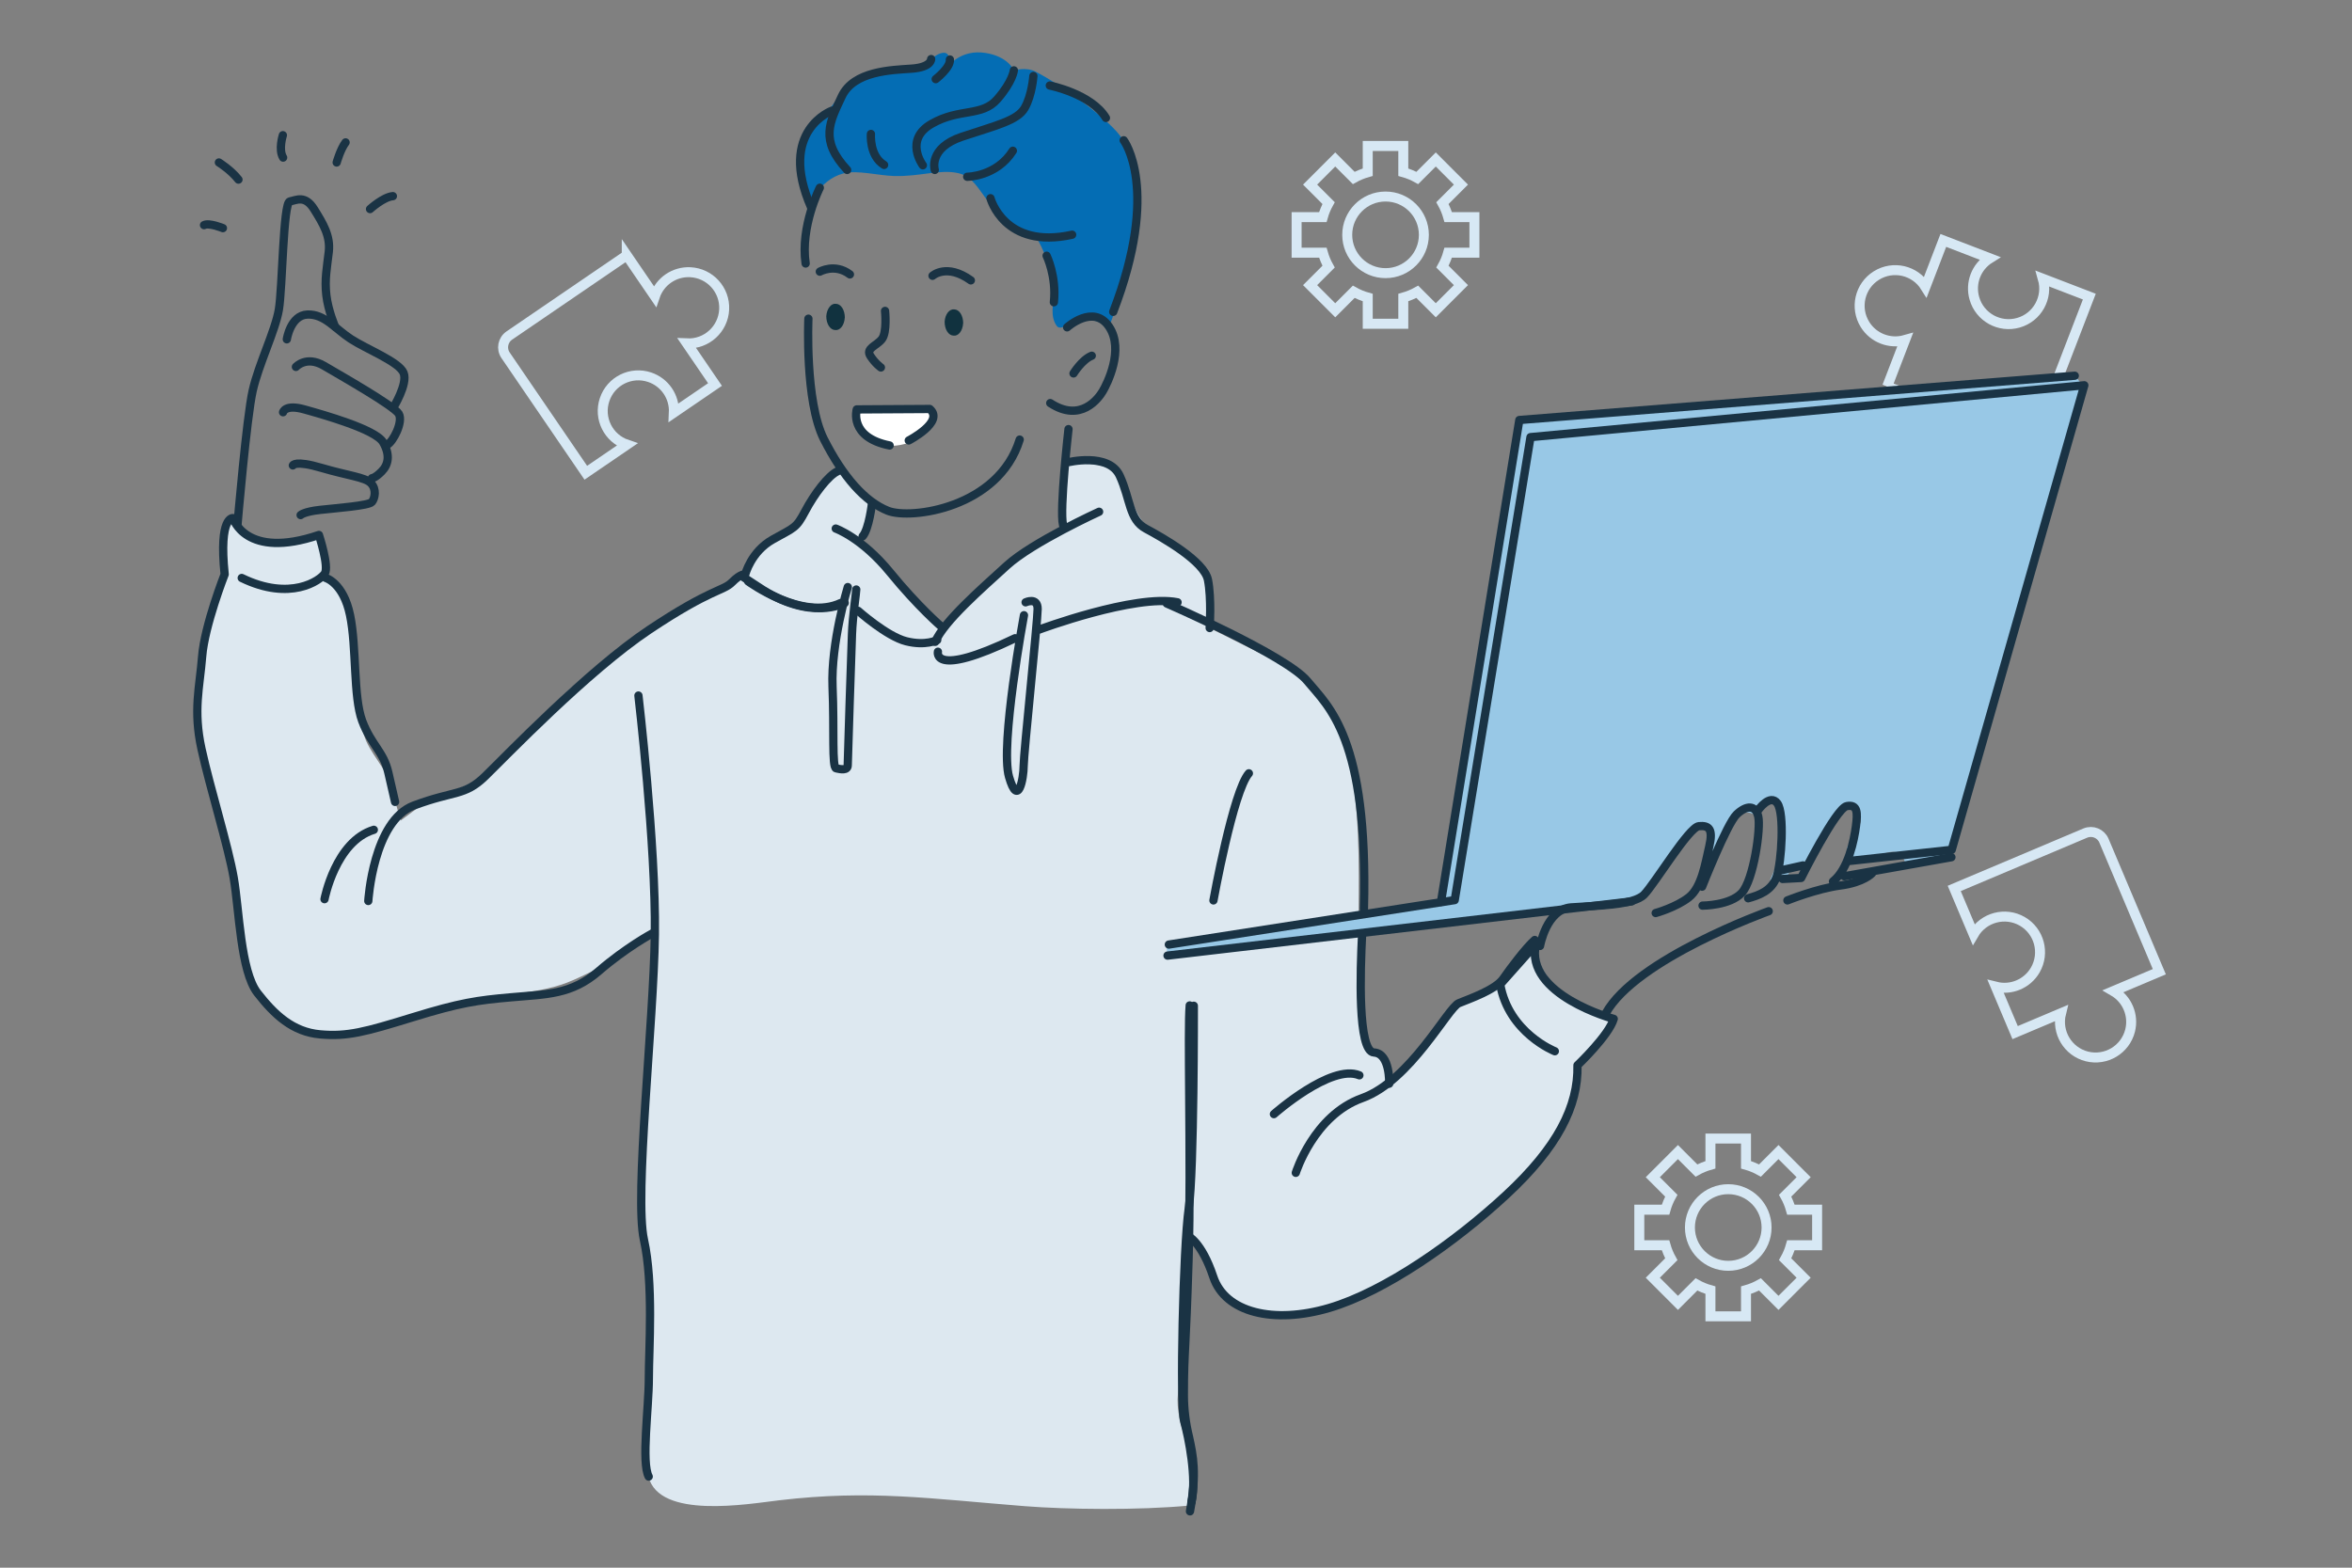 <svg width="375" height="250" viewBox="0 0 375 250" fill="none" xmlns="http://www.w3.org/2000/svg">
<rect x="0" y="0" width="375" height="250" fill="#808080" stroke="none"/>
<g clip-path="url(#clip0_122_1742)">
<path d="M300.87 61.62L322.04 69.77C323.21 70.22 324.52 69.64 324.97 68.47L333.12 47.3L325.71 44.45C326.57 47.46 324.83 50.61 321.81 51.47C318.8 52.33 315.65 50.59 314.79 47.57C314.09 45.13 315.1 42.53 317.25 41.19L309.84 38.34L306.99 45.75C305.33 43.09 301.83 42.28 299.17 43.94C296.51 45.6 295.7 49.1 297.36 51.76C298.7 53.91 301.3 54.91 303.74 54.22L300.89 61.63L300.87 61.62Z" stroke="#D7E8F4" stroke-width="1.59" stroke-miterlimit="10"/>
<path fill-rule="evenodd" clip-rule="evenodd" d="M215.94 155.78L217.9 164.55L218.44 167.25L221.07 168.47L221.81 172.18L225.19 169.01L232.21 160.3L236.87 158.48L243.82 151.59L245.58 154.02L248.55 158.48L256.85 162.59L256.04 164.55L251.52 170.16L250.37 176.64L245.85 184.54L233.29 196.22L217.9 206.41L205.95 209.65L198.18 208.71L193.93 205.15L191.77 199.12L189.07 196.56L215.94 155.78Z" fill="#DDE8F0"/>
<path fill-rule="evenodd" clip-rule="evenodd" d="M153.57 51.55C153.57 50.97 153.43 50.42 153.17 50C152.91 49.59 152.55 49.35 152.17 49.34C151.79 49.28 151.42 49.46 151.12 49.83C150.83 50.2 150.64 50.73 150.61 51.31C150.61 51.89 150.75 52.45 151.01 52.86C151.27 53.27 151.63 53.51 152.01 53.52C152.2 53.55 152.39 53.52 152.56 53.44C152.74 53.36 152.91 53.22 153.05 53.04C153.2 52.86 153.32 52.63 153.4 52.38C153.49 52.13 153.54 51.85 153.56 51.56M134.7 50.66C134.7 50.08 134.56 49.53 134.3 49.11C134.04 48.7 133.68 48.46 133.3 48.45C132.92 48.39 132.55 48.57 132.26 48.94C131.97 49.31 131.78 49.84 131.74 50.42C131.74 51 131.88 51.56 132.14 51.97C132.4 52.38 132.76 52.62 133.14 52.63C133.33 52.66 133.52 52.63 133.69 52.55C133.87 52.47 134.04 52.33 134.18 52.15C134.33 51.97 134.45 51.74 134.53 51.49C134.62 51.24 134.67 50.96 134.69 50.67" fill="#11323F"/>
<path fill-rule="evenodd" clip-rule="evenodd" d="M127.31 28.58C127.2 27.68 127.54 23.91 127.54 23.91C127.54 23.91 129.24 19.81 132.06 17.7C132.06 17.7 134.88 13.24 138.45 12.04C141.05 11.16 144.74 10.87 146.64 10.44C147.91 10.15 149.03 8.56 150.37 8.42C151.78 8.29 151.27 10.48 151.27 10.48C151.27 10.48 153.24 7.83 157.12 8.44C160.8 9.02 161.67 11.24 161.67 11.24C161.67 11.24 163.55 10.62 165.12 11.43C169.58 13.72 177.49 19.58 178.93 22.17C180.72 25.41 181.63 28.42 181.43 32.04C181.3 34.35 180.84 38.44 180.58 40.74C180.37 42.64 176.84 52.1 176.84 52.1C176.84 52.1 173.92 50.3 171.65 51.16C170.11 51.74 169.03 52.76 168.46 51.94C167.37 50.37 168 48.48 167.97 46.86C167.92 43.98 167.07 41.17 165.4 38.12C165.4 38.12 163.33 38.08 159.86 34.77C156.39 31.46 155.76 28.29 152.82 27.62C149.88 26.94 146.72 28.18 142.58 28.07C140.05 28 136.64 27.08 134.49 27.65C130.38 28.74 129.1 32.96 129.1 32.96C129.1 32.96 127.44 29.49 127.33 28.59" fill="#046DB4"/>
<path fill-rule="evenodd" clip-rule="evenodd" d="M136.15 65.36C135.51 65.67 136.31 67.01 136.6 67.62C138.5 71.6 142.67 71.82 146.31 70.02C147.11 69.63 148.67 67.69 148.71 66.68C148.75 65.48 147.59 65.42 146.84 65.38C146.48 65.36 146.11 65.31 145.75 65.29C144.41 65.24 143.09 65.27 141.77 65.23C140.07 65.18 137.64 64.62 136.16 65.35" fill="white"/>
<path fill-rule="evenodd" clip-rule="evenodd" d="M215.65 123.58C214.36 114.53 211.44 109.43 203.23 105.34C200.2 103.83 192.87 100.15 192.87 100.15C192.87 100.15 193.69 94.65 192.6 92.49C190.79 88.88 186.65 86.86 183.54 84.54C180.53 82.29 180.15 77.52 177.9 75.29C176.36 73.75 169.86 73.62 169.86 73.62C169.52 75.08 169.31 76.57 169.23 78.06C169.07 80.65 169.23 84.08 169.23 84.08C169.23 84.08 161.15 89.15 156.75 93.53C155.49 94.78 150.11 100.09 150.11 100.09L146.91 96.46C146.91 96.46 142.16 90.54 140.28 89.04C139.09 88.09 137.19 86.14 137.19 86.14L138.42 83.8L138.94 80.75L135.89 77.99L133.84 75.04L130.52 78.24L127.91 83.05C127.91 83.05 122.82 86.69 121.08 87.99C119.89 88.88 118.59 92.09 118.59 92.09C118.59 92.09 115.18 93.35 113.48 94.71C111.05 96.65 107.76 97.49 105.16 99.21C100.19 102.51 95.37 105.83 90.92 109.82C88.28 112.19 75.66 124.66 75.66 124.66L67.42 128.22L63.89 130.85C63.89 130.85 62.73 126.89 62.36 125.47C61.54 122.33 58.88 120.15 58.01 117.13C56.83 112.99 57.22 108.67 56.79 103.96C56.6 101.85 56.11 98.13 54.83 95.55C54.06 94.03 52.95 92.72 51.58 91.7C51.58 91.7 51.74 86.83 50.82 85.3C50.82 85.3 48.47 86.62 46.12 86.74C44.73 86.81 41.48 86.29 39.56 85.27C38.71 84.83 38.06 84.09 37.74 83.19C37.74 83.19 36.69 82.98 36.25 83.56C35.37 84.73 35.82 92.23 35.82 92.23C35.82 92.23 31.33 104.86 31.33 109C31.33 117.53 34.03 127.71 36.01 136.19C37.23 141.41 37.47 145.01 38.74 150.09C40.73 158.03 41.19 163.33 50.55 164.66C55.17 165.32 62.96 163.42 67.35 162.23C69.9 161.54 72.23 159.93 74.87 159.44C80.39 158.41 86.27 158.56 91.36 156.31C94.37 154.98 98.47 153.01 100.87 150.62C101.32 150.17 104.44 148.43 104.44 148.43C104.44 148.43 104.46 156.55 104.34 157.11C103.3 162.3 104.05 169.23 103.47 174.52C102.96 179.11 102.86 188.9 102.74 194.55C102.62 200.2 104.36 210.92 103.69 217.64C103.07 223.77 101.88 229.44 103.39 235.48C105.11 242.32 119.17 239.85 124.26 239.25C138.76 237.54 148.18 238.99 163.39 240.19C170.08 240.72 181.52 240.87 189.67 240.09C189.63 238.85 189.75 237.59 189.82 236.37C189.88 235.36 189.95 234.34 189.85 233.33C189.74 232.12 189.42 230.96 189.06 229.8C188.28 227.29 187.54 224.9 187.81 222.23C188.08 219.48 188.81 216.82 188.91 214.05C189.01 211.18 188.94 208.31 188.94 205.44C188.94 204.85 189.3 204.49 189.73 204.35C189.46 202.81 189.31 201.26 189.13 199.71C189.05 199.07 189.73 198.52 190.32 198.52C191.02 198.52 191.43 199.07 191.51 199.71C191.53 199.85 191.54 199.99 191.56 200.12C191.84 200.28 192.06 200.54 192.15 200.85C192.2 201.04 192.26 201.22 192.32 201.41C192.43 201.5 192.52 201.61 192.61 201.73C193.15 202.49 193.47 203.38 193.8 204.25C193.87 204.45 193.85 204.74 193.77 204.97C193.81 205.03 193.86 205.09 193.9 205.16C196.14 199.63 202.35 195.85 208.12 195.6C210.7 195.48 213.54 196.38 215.91 197.81C215.6 192.08 215.18 186.36 214.61 181.07C216.47 164.78 216.6 154.08 216.6 149.34C216.6 140.13 216.95 132.79 215.63 123.61L215.65 123.58Z" fill="#DDE8F0"/>
<path d="M157.92 31.61C157.92 31.61 160.1 39.83 170.94 37.43M166.87 40.78C166.87 40.78 168.47 44.05 168.03 48.2M170.14 52.2C170.14 52.2 174.33 48.41 176.82 52.09C179.31 55.77 176.47 61.3 175.82 62.39C175.17 63.48 172.33 67.48 167.45 64.28" stroke="#1A3344" stroke-width="1.32" stroke-linecap="round" stroke-linejoin="round"/>
<path d="M171.16 59.55C171.16 59.55 172.53 57.33 174.07 56.73M154.21 28.19C154.21 28.19 158.87 28.19 161.49 24.04M149.04 27.1C149.04 27.1 147.95 23.61 153.41 21.79C158.87 19.97 162.21 19.24 163.38 17.21C164.55 15.18 164.76 12.12 164.76 12.12M167.38 13.64C167.38 13.64 174 14.95 176.33 18.81M179.16 22.37C179.16 22.37 185.05 30.08 177.49 49.73" stroke="#1A3344" stroke-width="1.32" stroke-linecap="round" stroke-linejoin="round"/>
<path d="M147.14 26.36C147.14 26.36 144.09 22.29 148.53 19.75C152.97 17.2 156.53 18.66 159.01 15.82C161.48 12.98 161.65 11.22 161.65 11.22M149.19 12.62C149.19 12.62 151.58 10.78 151.45 9.49M148.46 9.42C148.46 9.42 148.53 10.73 145.33 10.95C142.13 11.17 136.09 11.31 134.2 15.39C132.31 19.46 130.63 22.3 135.07 27.1" stroke="#1A3344" stroke-width="1.32" stroke-linecap="round" stroke-linejoin="round"/>
<path d="M138.86 21.36C138.86 21.36 138.56 24.84 140.96 26.3M132.67 17.64C132.67 17.64 123.94 20.77 129.32 33.07" stroke="#1A3344" stroke-width="1.32" stroke-linecap="round" stroke-linejoin="round"/>
<path d="M130.71 29.94C130.71 29.94 127.58 36.12 128.45 42.02M128.89 50.82C128.89 50.82 128.31 63.99 131.36 70.03C134.42 76.07 137.91 80 141.55 81.45C145.19 82.91 159.23 81.01 162.58 70.1" stroke="#1A3344" stroke-width="1.32" stroke-linecap="round" stroke-linejoin="round"/>
<path d="M144.89 70.24C144.89 70.24 150.64 67.26 148.24 65.22L136.6 65.29C136.6 65.29 135.29 69.73 141.84 71.04M148.68 43.98C148.68 43.98 150.94 41.94 154.79 44.71M130.71 43.32C130.71 43.32 133.11 41.94 135.51 43.76M141.11 49.58C141.11 49.58 141.47 53 140.6 54.09C139.73 55.18 137.98 55.55 138.78 56.78C139.58 58.01 140.45 58.6 140.45 58.6M170.36 68.43C170.36 68.43 168.9 81.31 169.49 83.71M139.03 80.26C139.03 80.26 138.56 84.36 137.54 85.52M133.25 84.29C133.25 84.29 137.4 85.75 141.91 91.27C146.42 96.8 150.11 99.94 150.11 99.94M149.11 102.35C150.56 99.02 156.47 93.9 160.54 90.18C164.61 86.47 175.24 81.61 175.24 81.61M119.28 92.71C119.28 92.71 127.94 99.06 134.06 96.15M170.19 73.74C170.19 73.74 176.79 72.09 178.53 75.87C180.27 79.65 179.99 82.85 182.7 84.31C185.42 85.77 192.02 89.51 192.6 92.49C193.18 95.47 192.87 100.15 192.87 100.15M135.17 93.62C135.17 93.62 132.45 102.55 132.74 109.53C133.03 116.51 132.61 122.38 133.32 122.53C134.03 122.68 135.16 122.92 135.16 122.04C135.16 121.16 135.74 103.9 135.84 101.09C135.94 98.28 136.52 94.49 136.52 94.01M163.26 98.11C163.26 98.11 159.42 118.85 160.88 123.89C162.34 128.93 163.21 124.08 163.21 122.14C163.21 120.2 165.44 99.05 165.44 97.11C165.44 95.17 163.52 96.05 163.52 96.05M149.54 103.93C149.54 103.93 148.55 108.18 161.84 101.78M165.63 100.42C165.63 100.42 180.96 94.7 187.75 96.05" stroke="#1A3344" stroke-width="1.32" stroke-linecap="round" stroke-linejoin="round"/>
<path d="M136.82 97.41C136.82 97.41 141.38 101.48 144.48 102.26C147.58 103.04 149.43 102.07 149.43 102.07M134.68 96.15C134.68 96.15 129.25 99.25 120.81 93.53L118.61 92.09M101.79 110.92C101.79 110.92 104.59 134.81 104.41 148.99C104.22 163.17 101.12 190.73 102.67 197.71C104.22 204.69 103.45 215.17 103.45 219.83C103.45 224.49 102.24 233.25 103.43 235.47M193.47 143.59C193.47 143.59 196.62 126.14 199.12 123.32" stroke="#1A3344" stroke-width="1.32" stroke-linecap="round" stroke-linejoin="round"/>
<path d="M38.54 92.17C46.3 95.95 51.05 92.56 51.78 91.46C52.51 90.37 50.85 85.31 50.85 85.31C39.1 89.31 37.15 82.62 37.15 82.62C37.15 82.62 34.85 82.28 35.82 91.59C35.82 91.59 32.62 99.74 32.23 104.69C31.84 109.64 30.77 113.23 32.13 119.44C33.49 125.65 36.4 134.96 37.27 140.01C38.14 145.05 38.34 154.85 41.05 158.35C43.77 161.84 46.68 164.56 51.04 164.95C55.4 165.34 58.22 164.56 65.79 162.23C73.36 159.9 76.07 159.51 81.6 159.03C87.13 158.54 91.11 158.64 95.47 154.86C99.84 151.08 104.01 148.85 104.01 148.85" stroke="#1A3344" stroke-width="1.32" stroke-linecap="round" stroke-linejoin="round"/>
<path d="M51.93 92.16C51.93 92.16 54.75 92.95 55.81 98.09C56.88 103.23 56.3 111.09 57.75 114.97C59.21 118.85 61.15 119.82 61.92 123.22C62.7 126.62 62.99 127.88 62.99 127.88M51.74 143.39C51.74 143.39 53.49 134.17 59.6 132.33M58.72 143.68C58.72 143.68 59.5 130.87 66 128.45C72.5 126.02 74.05 126.99 77.35 123.79C80.65 120.59 93.65 107.01 103.54 100.41C113.44 93.81 115.28 94.3 116.73 92.84C118.18 91.38 118.82 91.61 118.82 91.61C118.82 91.61 119.72 87.99 123.21 86.03C126.7 84.07 126.92 84.28 128.38 81.52C129.84 78.76 132.09 75.77 133.62 75.12M34.9 25.91C34.9 25.91 36.81 27.09 38.02 28.64M45.1 21.56C45.1 21.56 44.36 23.87 45.14 25.13M53.68 25.91C53.68 25.91 54.28 23.78 55.1 22.71M59 33.34C59 33.34 61.12 31.41 62.64 31.28M35.54 36.38C35.54 36.38 33.32 35.47 32.53 35.9M37.86 83.73C37.86 83.73 39.32 66.56 40.29 62.29C41.26 58.02 43.88 52.78 44.46 49.39C45.04 45.99 45.14 32.32 46.21 32.12C47.28 31.92 48.64 31.05 50.09 33.38C51.54 35.71 52.71 37.65 52.42 40.17C52.13 42.69 51.74 44.54 52.03 47.06C52.32 49.58 53.44 52.13 53.44 52.13" stroke="#1A3344" stroke-width="1.32" stroke-linecap="round" stroke-linejoin="round"/>
<path d="M45.73 54.11C45.73 54.11 46.31 50.26 49.02 50.16C51.74 50.06 53.39 52.39 55.91 54.04C58.43 55.69 63.64 57.7 64.35 59.47C65.06 61.24 62.67 65.07 62.67 65.07" stroke="#1A3344" stroke-width="1.32" stroke-linecap="round" stroke-linejoin="round"/>
<path d="M47.18 58.51C47.18 58.51 48.83 56.67 51.64 58.32C54.45 59.97 62.8 64.72 63.57 65.98C64.34 67.24 62.68 70.47 61.73 70.93" stroke="#1A3344" stroke-width="1.32" stroke-linecap="round" stroke-linejoin="round"/>
<path d="M45.13 65.74C45.13 65.74 45.43 64.42 48.53 65.29C51.63 66.16 59.9 68.48 61.08 70.53C62.26 72.58 61.91 74.12 60.85 75.19C59.79 76.26 59.3 76.26 59.3 76.26M46.69 74.22C46.69 74.22 46.98 73.35 51.25 74.61C55.52 75.87 58.21 76.09 59.14 77.05C60.07 78.01 59.78 79.46 59.3 80.05C58.82 80.64 53.67 81.02 51.05 81.31C48.43 81.6 47.93 82.14 47.93 82.14" stroke="#1A3344" stroke-width="1.32" stroke-linecap="round" stroke-linejoin="round"/>
<path fill-rule="evenodd" clip-rule="evenodd" d="M330.8 59.92L242.19 67.3L230.09 143.55L185.91 150.33L186.15 152.4L262.16 142.86C263.04 139.05 267.32 136.1 269.36 132.92C270.77 130.72 274.28 132.76 272.87 134.97C272.68 135.27 272.47 135.56 272.26 135.86C272.48 136.02 272.67 136.2 272.82 136.42L272.84 136.44C273 136.17 273.16 135.9 273.3 135.62C273.63 135.01 273.95 134.39 274.29 133.78C275.16 132.21 276.06 130.87 277.57 129.87C278.37 129.33 279.28 129.55 279.89 130.11C279.89 130.03 279.9 129.95 279.91 129.88C280.15 127.29 284.22 127.28 283.97 129.88C283.76 132.1 283.85 134.37 283.54 136.57C283.35 137.93 282.74 139.12 282.21 140.35L284.89 140.01C285.07 139.18 285.7 138.46 286.79 138.46C286.88 138.46 286.95 138.48 287.04 138.48C287.78 137.24 288.76 136.19 289.67 135C290.96 133.31 292.02 131.47 292.95 129.56C294.09 127.2 297.59 129.27 296.46 131.61C295.87 132.83 295.23 134.01 294.51 135.14C294.55 135.38 294.55 135.64 294.49 135.92C294.35 136.56 294.12 137.21 293.84 137.83C296.29 137.09 298.76 136.45 301.26 135.89C302.62 135.59 303.55 136.56 303.75 137.62L311.16 136.69L332.07 61.48L330.83 59.91L330.8 59.92Z" fill="#98C8E6"/>
<path d="M189.73 241.67C189.73 241.67 189.65 241.67 189.61 241.66C189.44 241.63 189.29 241.53 189.19 241.39C189.09 241.25 189.05 241.07 189.08 240.9C190.15 234.94 189.55 232.21 188.93 229.33C188.52 227.42 188.09 225.44 188.09 222.47C188.09 218.56 188.17 217.01 188.32 214.19C188.45 211.63 188.63 208.12 188.84 200.94C189.09 192.79 189.01 182.82 188.95 174.81C188.9 167.87 188.85 162.39 189.03 160.28C189.03 160.19 189.06 160.11 189.1 160.03C189.14 159.95 189.19 159.88 189.26 159.83C189.33 159.77 189.4 159.73 189.49 159.71C189.57 159.68 189.66 159.67 189.74 159.68C189.92 159.7 190.08 159.78 190.19 159.91C190.3 160.04 190.36 160.22 190.34 160.39C190.17 162.43 190.21 167.89 190.26 174.8C190.33 182.82 190.41 192.8 190.16 200.98C189.94 208.18 189.77 211.69 189.64 214.26C189.5 217.06 189.41 218.6 189.41 222.48C189.41 224.7 189.7 226.91 190.23 229.06C190.88 232.07 191.5 234.92 190.38 241.14C190.35 241.29 190.27 241.43 190.15 241.53C190.03 241.63 189.89 241.68 189.73 241.68V241.67Z" fill="#1A3344"/>
<path d="M190.34 160.39C190.34 160.39 190.4 186.61 189.53 192.72C188.66 198.83 188.07 224.01 188.8 226.63C189.53 229.25 190.84 235.8 189.96 239.58M203.11 177.67C203.11 177.67 212.23 169.59 216.74 171.48M206.6 187.03C206.6 187.03 209.46 177.88 217.17 175.12C224.88 172.36 230.84 160.7 232.59 159.98C234.34 159.26 238.44 157.85 239.67 156.08C240.9 154.31 243.33 151.1 244.7 149.9" stroke="#1A3344" stroke-width="1.32" stroke-linecap="round" stroke-linejoin="round"/>
<path d="M221.49 172.82C221.49 172.82 221.68 167.98 219.06 167.84C216.44 167.69 216.88 154.74 217.17 149.07M186.03 96.24C186.03 96.24 205.09 104.53 208.44 108.61C211.79 112.69 218.19 117.63 217.46 144.99" stroke="#1A3344" stroke-width="1.32" stroke-linecap="round" stroke-linejoin="round"/>
<path d="M189.37 197.08C189.37 197.08 191.56 197.96 193.45 203.63C195.34 209.31 203.05 211.2 211.93 208.58C220.81 205.96 232.01 198.1 240.16 190.54C248.31 182.98 251.66 176.42 251.51 169.88C251.51 169.88 256.52 165.12 257.29 162.48C257.29 162.48 243.05 158.63 244.88 150.58L239.19 156.98C240.55 164.74 247.9 167.64 247.9 167.64M298.47 139.27C298.47 139.27 297.15 140.73 293.43 141.21C289.71 141.69 284.98 143.59 284.98 143.59" stroke="#1A3344" stroke-width="1.32" stroke-linecap="round" stroke-linejoin="round"/>
<path d="M282 145.31C282 145.31 260.81 152.89 256.02 161.6M245.54 150.85C245.54 150.85 246.57 144.99 250.5 144.7C254.43 144.41 260.44 144.4 262.14 142.66C263.84 140.92 269.27 131.89 270.87 131.75C272.47 131.6 273.17 132.19 272.53 134.95C271.89 137.71 271.31 141.5 269.27 143.1C267.23 144.7 263.98 145.6 263.98 145.6M271.38 141.4C271.38 141.4 275.35 131.33 276.89 129.87C278.43 128.41 279.89 128.33 280.33 130.19C280.77 132.05 279.6 140.34 277.71 142.38C275.82 144.42 271.45 144.42 271.45 144.42" stroke="#1A3344" stroke-width="1.32" stroke-linecap="round" stroke-linejoin="round"/>
<path d="M280.35 129.15C280.35 129.15 282.22 126.51 283.38 128.11C284.54 129.71 284.05 137.47 283.28 139.78C282.51 142.09 280.32 142.81 278.72 143.25M284.21 140.17L287.17 140.01C287.17 140.01 292.73 128.86 294.45 128.55C296.17 128.24 296.2 129.57 295.91 131.75C295.62 133.93 294.71 138.6 292.25 140.56M186.15 152.39L260.15 143.75M294.05 139.74L311.13 136.7M283.54 138.89L287.46 138.01" stroke="#1A3344" stroke-width="1.32" stroke-linecap="round" stroke-linejoin="round"/>
<path d="M295.03 137.28L311.18 135.52L332.32 61.44L244.02 69.71L231.94 143.54L186.36 150.63" stroke="#1A3344" stroke-width="1.32" stroke-linecap="round" stroke-linejoin="round"/>
<path d="M229.75 143.83L242.24 66.98L330.8 59.92" stroke="#1A3344" stroke-width="1.32" stroke-linecap="round" stroke-linejoin="round"/>
<path d="M235.08 40.29V34.62H230.9C230.68 33.84 230.37 33.09 229.98 32.39L232.93 29.44L228.92 25.43L225.97 28.38C225.27 27.99 224.53 27.68 223.74 27.46V23.28H218.07V27.46C217.29 27.68 216.54 27.99 215.84 28.38L212.89 25.43L208.88 29.44L211.83 32.39C211.44 33.09 211.13 33.83 210.91 34.62H206.73V40.29H210.91C211.13 41.07 211.44 41.82 211.83 42.52L208.88 45.47L212.89 49.48L215.84 46.53C216.54 46.92 217.28 47.23 218.07 47.45V51.63H223.74V47.45C224.52 47.23 225.27 46.92 225.97 46.53L228.92 49.48L232.93 45.47L229.98 42.52C230.37 41.82 230.68 41.08 230.9 40.29H235.08Z" stroke="#D7E8F4" stroke-width="1.59" stroke-miterlimit="10"/>
<path d="M220.91 43.56C224.285 43.56 227.02 40.824 227.02 37.45C227.02 34.075 224.285 31.34 220.91 31.34C217.536 31.34 214.8 34.075 214.8 37.45C214.8 40.824 217.536 43.56 220.91 43.56Z" stroke="#D7E8F4" stroke-width="1.59" stroke-miterlimit="10"/>
<path d="M289.72 198.58V192.91H285.54C285.32 192.13 285.01 191.38 284.62 190.68L287.57 187.73L283.56 183.72L280.61 186.67C279.91 186.28 279.17 185.97 278.38 185.75V181.57H272.71V185.75C271.93 185.97 271.18 186.28 270.48 186.67L267.53 183.72L263.52 187.73L266.47 190.68C266.08 191.38 265.77 192.12 265.55 192.91H261.37V198.58H265.55C265.77 199.36 266.08 200.11 266.47 200.81L263.52 203.76L267.53 207.77L270.48 204.82C271.18 205.21 271.92 205.52 272.71 205.74V209.92H278.38V205.74C279.16 205.52 279.91 205.21 280.61 204.82L283.56 207.77L287.57 203.76L284.62 200.81C285.01 200.11 285.32 199.37 285.54 198.58H289.72Z" stroke="#D7E8F4" stroke-width="1.59" stroke-miterlimit="10"/>
<path d="M275.55 201.86C278.925 201.86 281.66 199.124 281.66 195.75C281.66 192.375 278.925 189.64 275.55 189.64C272.176 189.64 269.44 192.375 269.44 195.75C269.44 199.124 272.176 201.86 275.55 201.86Z" stroke="#D7E8F4" stroke-width="1.59" stroke-miterlimit="10"/>
<path d="M99.93 40.72L81.2 53.51C80.17 54.22 79.9 55.63 80.61 56.66L93.4 75.39L99.96 70.91C96.99 69.91 95.39 66.69 96.4 63.72C97.4 60.75 100.62 59.15 103.59 60.16C105.99 60.97 107.56 63.27 107.44 65.8L114 61.32L109.52 54.76C112.65 54.91 115.31 52.49 115.46 49.35C115.61 46.22 113.19 43.56 110.05 43.41C107.52 43.29 105.22 44.86 104.41 47.26L99.93 40.7V40.72ZM344.28 154.96L335.45 134.06C334.96 132.91 333.63 132.37 332.48 132.85L311.58 141.68L314.67 149C316.24 146.29 319.71 145.36 322.43 146.93C325.14 148.5 326.07 151.97 324.5 154.69C323.23 156.88 320.66 157.97 318.2 157.35L321.29 164.67L328.61 161.58C327.85 164.62 329.69 167.7 332.73 168.47C335.77 169.23 338.85 167.39 339.62 164.35C340.24 161.89 339.15 159.32 336.96 158.05L344.28 154.96Z" stroke="#D7E8F4" stroke-width="1.59" stroke-miterlimit="10"/>
</g>
<defs>
<clipPath id="clip0_122_1742">
<rect width="375" height="250" fill="white"/>
</clipPath>
</defs>
</svg>

